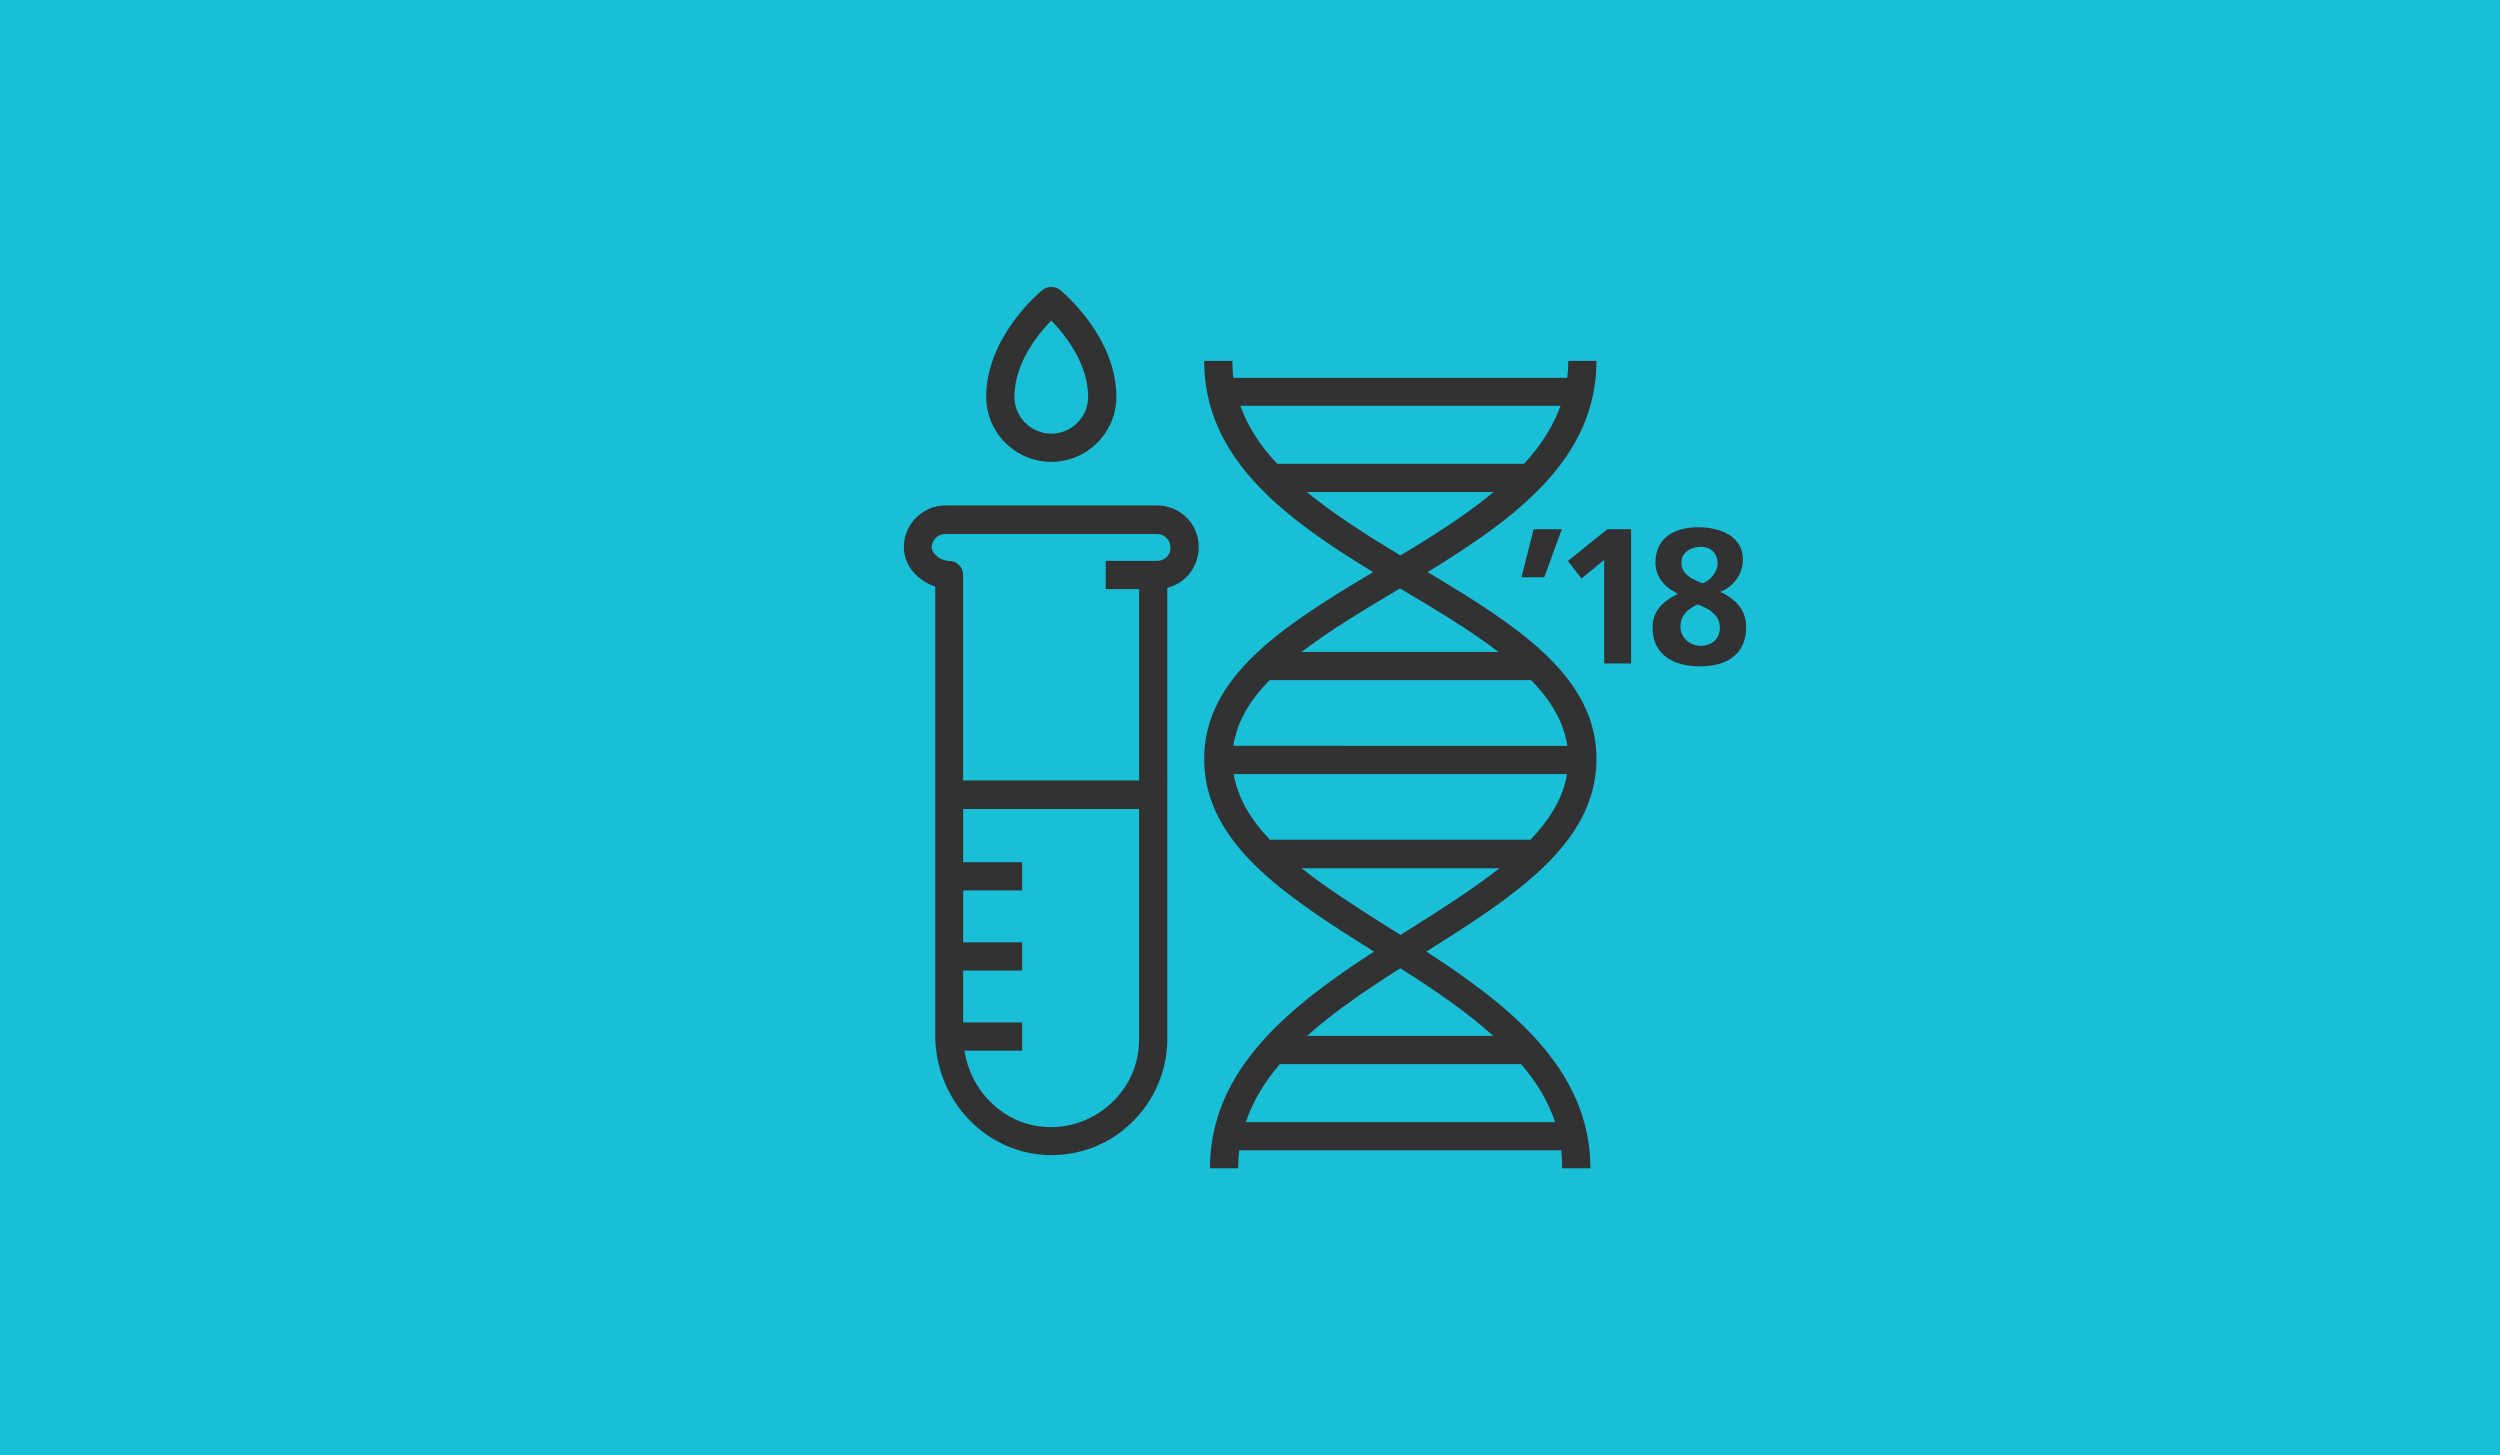<?xml version="1.0" encoding="utf-8"?>
<!-- Generator: Adobe Illustrator 26.2.1, SVG Export Plug-In . SVG Version: 6.00 Build 0)  -->
<svg version="1.1" id="Layer_1" xmlns="http://www.w3.org/2000/svg" xmlns:xlink="http://www.w3.org/1999/xlink" x="0px" y="0px"
	 viewBox="0 0 780 454" style="enable-background:new 0 0 780 454;" xml:space="preserve">
<style type="text/css">
	.st0{fill:#19BED7;}
	.st1{fill:#323232;}
</style>
<rect class="st0" width="780" height="454"/>
<g>
	<path class="st1" d="M361,175h-1.2h-14.8v8.8h10.4v59.7h-54.9l0-64.1c0-1.2-0.5-2.3-1.3-3.1c-0.8-0.8-1.9-1.3-3.1-1.3
		c-2.6,0-5.4-2.2-5.4-4.2c0-2.3,1.9-4.2,4.2-4.2H361c2.3,0,4.2,1.9,4.2,4.2C365.3,173.1,363.4,175,361,175 M346.7,344.2
		c-5.6,5.2-12.9,7.9-20.6,7.4c-12.8-0.8-23.2-10.9-25.2-23.8h18V319h-18.4v-16.2h18.4v-8.8h-18.4v-16.2h18.4v-8.8h-18.4v-16.6h54.9
		v71.9C355.4,331.9,352.3,339,346.7,344.2 M361,157.7H295c-7.2,0-13,5.9-13,13c0,6,4.6,10.6,9.8,12.3l0,140
		c0,19.7,14.9,36,33.8,37.3c0.8,0.1,1.6,0.1,2.4,0.1c9.2,0,18-3.4,24.7-9.8c7.3-6.8,11.5-16.5,11.5-26.4V183.4
		c5.7-1.4,9.8-6.6,9.8-12.7C374.1,163.5,368.2,157.7,361,157.7"/>
	<path class="st1" d="M434.1,289.9c-10-6.3-19.8-12.5-28-19h61.7c-8.2,6.5-18,12.7-28,19c-0.9,0.6-1.9,1.2-2.8,1.8
		C436,291.1,435,290.5,434.1,289.9 M388.7,350.1c2.2-6.6,5.9-12.6,10.6-18.1h75.3c4.7,5.5,8.4,11.5,10.6,18.1H388.7z M436.9,302.1
		c10.4,6.6,20.6,13.5,29,21.1h-58.1C416.3,315.6,426.5,308.7,436.9,302.1 M384.9,241.5l104,0c-1.2,7.5-5.4,14.2-11.4,20.5h-81.3
		C390.3,255.8,386.2,249.1,384.9,241.5 M396.1,212.2h81.6c6.1,6.2,10.2,13,11.3,20.5H384.8C385.9,225.2,390,218.4,396.1,212.2
		 M438.5,184.6c10.4,6.2,20.6,12.3,29,18.8h-61.4c8.5-6.5,18.6-12.6,29-18.8c0.5-0.3,1.1-0.7,1.6-1
		C437.5,183.9,438,184.3,438.5,184.6 M387,126.6h99.9c-2.4,6.6-6.3,12.6-11.4,18.1h-77C393.3,139.2,389.3,133.2,387,126.6
		 M436.9,173.3c-10.4-6.3-20.5-12.7-29.2-19.8h58.3C457.5,160.6,447.3,167.1,436.9,173.3 M498.1,237.2c0.3-26.2-25.1-42.2-52.7-58.7
		c27.4-16.8,52.7-35.3,52.7-65.9h-8.8c0,1.8-0.1,3.6-0.3,5.3H384.8c-0.2-1.7-0.3-3.5-0.3-5.3h-8.8c0,30.6,25.3,49.2,52.7,65.9
		c-27.6,16.5-53,32.5-52.7,58.7c0.3,26.3,25.8,42.6,53,59.7c-25.9,16.8-51.2,36.6-51.2,67.6h8.8c0-1.9,0.1-3.8,0.3-5.6h100.5
		c0.2,1.8,0.3,3.7,0.3,5.6h8.8c0-31-25.3-50.8-51.2-67.6C472.3,279.7,497.8,263.4,498.1,237.2"/>
	<path class="st1" d="M328,100c4.2,4.3,11.5,13.4,11.5,23.8c0,6.3-5.1,11.5-11.5,11.5c-6.3,0-11.5-5.1-11.5-11.5
		C316.5,113.3,323.8,104.3,328,100 M328,144.1c11.2,0,20.3-9.1,20.3-20.3c0-18.8-16.8-32.7-17.5-33.3c-1.6-1.3-4-1.3-5.6,0
		c-0.7,0.6-17.5,14.5-17.5,33.3C307.7,135,316.8,144.1,328,144.1"/>
</g>
<g>
	<path class="st1" d="M478.5,165.1h8.8l-5.5,15h-7.1L478.5,165.1z"/>
	<path class="st1" d="M501.5,165.1h7.4V207h-8.4v-32.3l-7.1,5.8l-4.2-5.5L501.5,165.1z"/>
	<path class="st1" d="M523.5,185.2c-4.2-1.9-7-5.3-7-9.7c0-7.5,5.7-11,13.3-11c7.4,0,14,3.1,14,10.1c0,3.8-2.3,8.2-7,10v0.1
		c5.5,2.6,8,6.2,8,11c0,8.5-6.1,12.2-14.4,12.2c-8.2,0-14.8-3.5-14.8-12.1c0-4.7,2.6-7.9,7.7-10.4V185.2z M530.6,201.5
		c3.4,0,6-2.1,6-5.6c0-4.1-3.5-6.1-7-7.3c-3,1.4-5.3,3.4-5.3,6.9C524.3,199,527.3,201.5,530.6,201.5z M531.2,182
		c2.3-0.8,4.7-3.5,4.7-6.1c0-3.1-2-5.3-5.2-5.3c-3.1,0-6.1,1.7-6.1,5C524.6,179.3,528.3,180.9,531.2,182z"/>
</g>
</svg>
